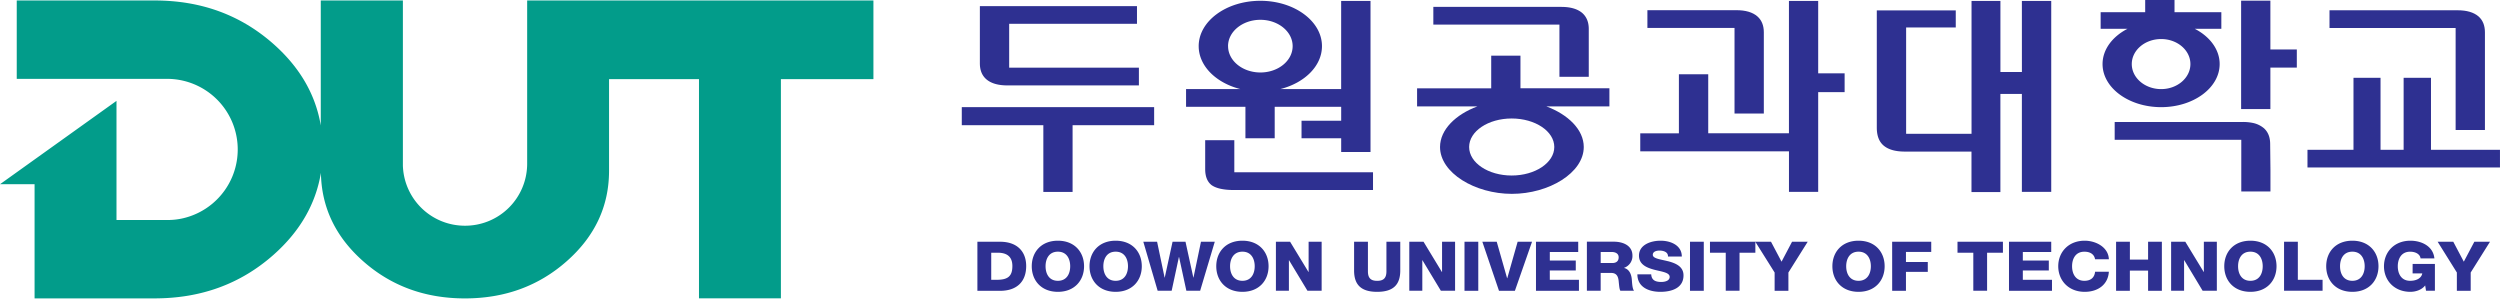 <svg xmlns="http://www.w3.org/2000/svg" width="406.443mm" height="48.533mm" viewBox="0 0 406.443 48.533"><path d="M-30.685 141.657v5.812a2.204 2.204 0 0 1-2.212 2.197 2.204 2.204 0 0 1-2.207-2.142v-5.867h-2.92v4.444c-.185-1.101-.745-2.066-1.679-2.894-1.167-1.034-2.575-1.55-4.228-1.55h-4.904v2.787h5.343a2.511 2.511 0 0 1 .522 4.968 2.383 2.383 0 0 1-.423.05h-1.895v-4.235l-4.141 2.963h1.228v4.06h4.27c1.653 0 3.06-.516 4.228-1.55.94-.833 1.5-1.805 1.684-2.914.02 1.222.517 2.27 1.495 3.136 1 .887 2.208 1.329 3.626 1.329 1.418 0 2.626-.442 3.627-1.329.999-.884 1.498-1.955 1.498-3.212v-3.256h3.198v7.794h2.913v-7.794h3.29v-2.797zm0 0" style="fill:#029c8a;fill-opacity:1;fill-rule:nonzero;stroke:none;stroke-width:.353" transform="matrix(4.572 0 0 4.572 225.996 -647.577)"/><path d="M-13.951 151.59h-.232v-.964h.232c.339 0 .52.152.52.473 0 .349-.147.482-.52.49m.086-1.353h-.81v1.745h.81c.574 0 .925-.309.925-.88 0-.54-.346-.865-.925-.865M-11.813 151.625c-.317 0-.438-.256-.438-.518 0-.26.121-.518.438-.518s.438.258.438.518c0 .262-.12.518-.438.518m0-1.426c-.59 0-.929.402-.929.908 0 .507.338.91.93.91.59 0 .93-.403.93-.91 0-.506-.34-.908-.93-.908M-9.758 151.625c-.317 0-.438-.256-.438-.518 0-.26.121-.518.438-.518s.438.258.438.518c0 .262-.121.518-.438.518m0-1.426c-.591 0-.93.402-.93.908 0 .507.339.91.93.91s.929-.403.929-.91c0-.506-.338-.908-.93-.908M-6.991 151.51h-.005l-.279-1.274h-.46l-.278 1.275h-.005l-.267-1.275h-.49l.51 1.743h.498l.258-1.201h.005l.26 1.201h.49l.52-1.743h-.491zM-5.25 151.625c-.317 0-.44-.256-.44-.518 0-.26.123-.518.44-.518.315 0 .436.258.436.518 0 .262-.121.518-.437.518m0-1.426c-.592 0-.93.402-.93.908 0 .507.338.91.93.91.592 0 .93-.403.93-.91 0-.506-.338-.908-.93-.908M-2.897 151.311h-.005l-.654-1.076h-.504v1.744h.462v-1.087h.004l.656 1.087h.504v-1.744h-.463zM-.13 151.286c0 .225-.087.34-.33.34-.242 0-.328-.115-.328-.34v-1.051h-.492v1.024c0 .507.25.758.82.758.571 0 .822-.251.822-.758v-1.024H-.13ZM1.848 151.311h-.006l-.653-1.076H.683v1.744h.463v-1.087h.004l.656 1.087h.505v-1.744h-.463ZM2.646 151.98h.49v-1.744h-.49ZM4.167 151.533h-.006l-.369-1.298H3.28l.593 1.746h.565l.61-1.746h-.512zM5.679 151.257h.924v-.352H5.68v-.305H6.69v-.365H5.188v1.746h1.528v-.392H5.68ZM7.899 150.993h-.41v-.393h.389c.138 0 .25.058.25.187 0 .135-.08.206-.23.206m.424.176v-.006a.443.443 0 0 0 .296-.437c0-.352-.33-.492-.66-.492h-.96v1.745h.49v-.634h.372c.233 0 .262.18.274.356.009.052.014.217.055.278h.487c-.066-.068-.072-.317-.08-.393-.012-.167-.076-.37-.274-.417M9.887 150.93c-.274-.07-.545-.093-.545-.23 0-.115.13-.15.237-.15.148 0 .311.054.303.211h.492c0-.391-.383-.562-.756-.562-.354 0-.767.149-.767.53 0 .323.284.433.551.504.272.07.54.097.54.253 0 .13-.151.18-.3.18-.21 0-.346-.067-.356-.272h-.492c0 .446.389.623.819.623.415 0 .821-.142.821-.585 0-.314-.274-.431-.547-.503M10.664 151.98h.491v-1.744h-.49ZM13.92 150.945l-.375-.71h-2.17v.391h.561v1.353h.49v-1.353h.563v-.387l.685 1.091v.65h.49v-.65l.687-1.095h-.557zM16.658 151.625c-.317 0-.439-.256-.439-.518 0-.26.122-.518.439-.518.315 0 .438.258.438.518 0 .262-.123.518-.438.518m0-1.426c-.592 0-.93.402-.93.908 0 .507.338.91.93.91.59 0 .928-.403.928-.91 0-.506-.337-.908-.928-.908M17.854 151.98h.49v-.672h.776v-.351h-.776v-.358h.899v-.363h-1.39zM20.177 150.626h.562v1.353h.49v-1.353h.563v-.391h-1.615zM22.5 151.257h.924v-.352H22.5v-.305h1.01v-.365h-1.502v1.746h1.529v-.392H22.5zM24.689 150.59c.208 0 .351.093.38.27h.49c-.012-.421-.451-.661-.86-.661-.573 0-.94.402-.94.908 0 .507.367.91.94.91.479 0 .832-.262.86-.714h-.49c-.02.202-.149.322-.38.322-.317 0-.438-.256-.438-.518 0-.26.12-.517.438-.517M26.954 150.87h-.647v-.635h-.491v1.746h.49v-.72h.648v.72h.49v-1.746h-.49zM28.937 151.311h-.005l-.655-1.076h-.504v1.744h.461v-1.087h.006l.654 1.087h.505v-1.744h-.462zM30.592 151.625c-.317 0-.438-.256-.438-.518 0-.26.121-.518.438-.518s.438.258.438.518c0 .262-.12.518-.438.518m0-1.426c-.59 0-.929.402-.929.908 0 .507.338.91.93.91.59 0 .928-.403.928-.91 0-.506-.338-.908-.929-.908M32.279 150.235h-.49v1.744h1.37v-.39h-.88zM34.218 151.625c-.317 0-.438-.256-.438-.518 0-.26.12-.518.438-.518.315 0 .438.258.438.518 0 .262-.123.518-.438.518m0-1.426c-.591 0-.93.402-.93.908 0 .507.339.91.93.91s.929-.403.929-.91c0-.506-.338-.908-.93-.908M36.36 151.362h.344c-.028.159-.189.263-.433.263-.315 0-.438-.256-.438-.516 0-.262.123-.519.438-.519.201 0 .354.09.372.239h.492c-.043-.44-.463-.63-.853-.63-.573 0-.94.402-.94.91 0 .504.367.908.94.908.17 0 .398-.06.525-.228l.03.19h.316v-.955h-.792zM38.556 150.235l-.375.71-.375-.71h-.556l.684 1.095v.65h.492v-.65l.687-1.095zM22.467 144.2h-.764v-2.527h-1.027v4.724H18.35v-3.78h1.765v-.608h-2.808v4.17c0 .279.076.485.227.623.168.152.425.228.77.228h2.37v1.44h1.028v-3.491h.764v3.484h1.044v-6.79h-1.044zM-13.612 144.677h4.68v-.63h-4.613v-1.56H-9v-.63h-5.587v2.035c0 .246.077.434.23.567.169.145.418.218.745.218M-15.23 146.092h2.9v2.372h1.04v-2.372h2.9v-.642h-6.84zM-5.762 143.28c0-.517.516-.936 1.15-.936.633 0 1.147.42 1.147.936 0 .52-.514.937-1.146.937-.635 0-1.15-.418-1.15-.937m.615 2.158h.002v1.119h1.041v-1.12h2.364v.497h-1.41v.623h1.41v.488h1.043v-5.372H-1.74v3.134h-2.162c.86-.218 1.48-.819 1.48-1.527 0-.889-.983-1.612-2.19-1.612-1.211 0-2.194.723-2.194 1.612 0 .708.62 1.309 1.481 1.527h-1.93v.63h2.108zM-5.539 146.624h-1.036v1.027c0 .262.075.452.226.57.166.118.433.176.81.176h4.932v-.632h-4.932ZM6.022 144.37h1.043v-1.7c0-.246-.079-.433-.23-.567-.17-.145-.418-.218-.744-.218H1.538v.63h4.484zm0 0" style="fill:#2e3091;fill-opacity:1;fill-rule:nonzero;stroke:none;stroke-width:.353" transform="matrix(4.572 0 0 4.572 225.996 -647.577)"/><path d="M5.839 146.867c0 .56-.68 1.014-1.515 1.014-.835 0-1.513-.453-1.513-1.014 0-.56.678-1.014 1.513-1.014.835 0 1.515.454 1.515 1.014m-1.203-3.247h-1.04v1.16H.96v.643h2.146c-.77.286-1.33.825-1.33 1.444 0 .92 1.239 1.666 2.555 1.666s2.556-.747 2.556-1.666c0-.619-.562-1.158-1.331-1.444h2.243v-.644H4.636ZM12.248 145.676h1.042v-2.888c0-.245-.079-.434-.23-.566-.169-.147-.418-.22-.745-.22H9.15v.63h3.098zm0 0" style="fill:#2e3091;fill-opacity:1;fill-rule:nonzero;stroke:none;stroke-width:.353" transform="matrix(4.572 0 0 4.572 225.996 -647.577)"/><path d="M15.223 141.673h-1.04v4.706h-2.87v-2.099H10.27v2.1H8.896v.641h5.288v1.442h1.039v-3.546h.94v-.67h-.94zM37.89 146.263h1.042v-3.472c0-.247-.077-.434-.229-.568-.17-.145-.417-.218-.745-.218h-4.553v.63h4.485zm0 0" style="fill:#2e3091;fill-opacity:1;fill-rule:nonzero;stroke:none;stroke-width:.353" transform="matrix(4.572 0 0 4.572 225.996 -647.577)"/><path d="M37.014 146.966v-2.56h-.973v2.56h-.821v-2.56h-.962v2.56h-1.636v.629h6.845v-.629zM26.374 143.918c0-.492.467-.89 1.045-.89.574 0 1.04.398 1.04.89 0 .49-.466.89-1.04.89-.578 0-1.045-.4-1.045-.89m3.125 0c0-.518-.348-.976-.883-1.253h.943v-.592h-1.665v-.437h-1.043v.437h-1.584v.592h.953c-.535.277-.885.735-.885 1.253 0 .845.933 1.532 2.084 1.532 1.15 0 2.08-.687 2.08-1.532M31.303 141.663h-1.041v3.855h1.041v-1.475h.94v-.645h-.94zM31.065 146.193a.895.895 0 0 0-.407-.186 1.697 1.697 0 0 0-.337-.03h-4.553v.004h-.002v.63h4.502v1.836h1.037v-.762l-.01-.923c0-.247-.077-.435-.23-.57" style="fill:#2e3091;fill-opacity:1;fill-rule:nonzero;stroke:none;stroke-width:.353" transform="matrix(4.572 0 0 4.572 225.996 -647.577)"/></svg>